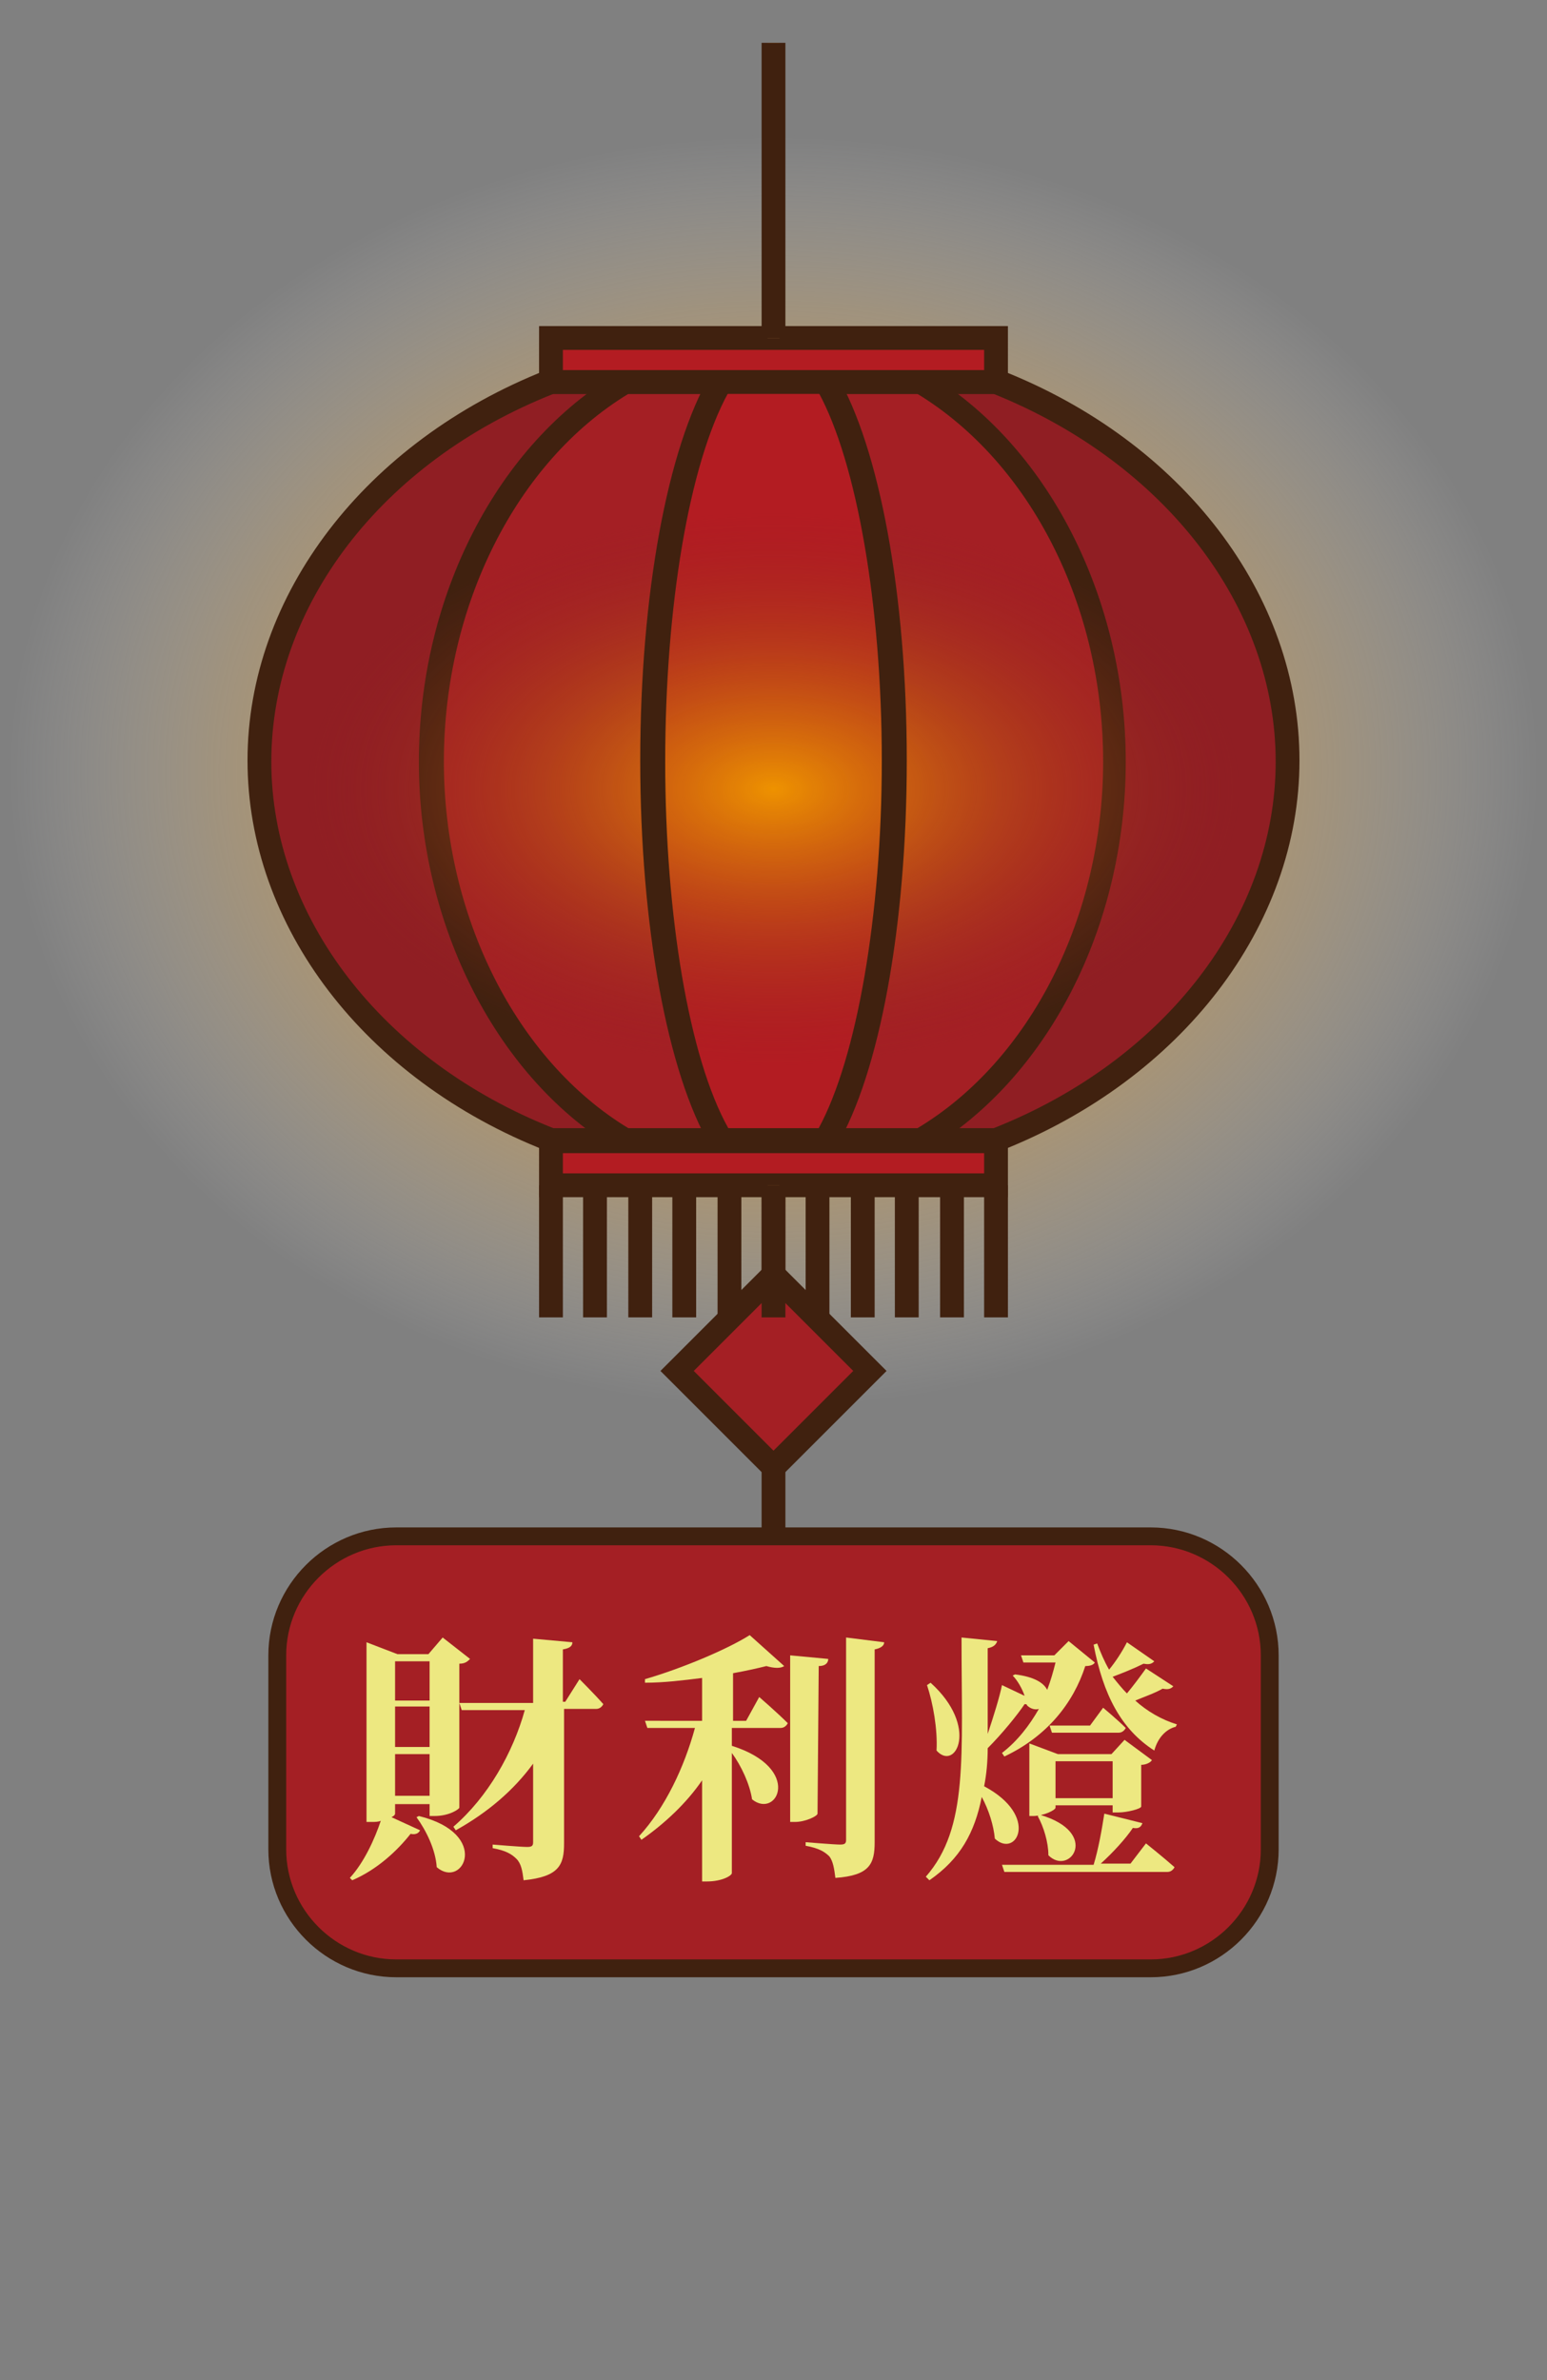 <?xml version="1.0" encoding="utf-8"?>
<!-- Generator: Adobe Illustrator 25.3.1, SVG Export Plug-In . SVG Version: 6.00 Build 0)  -->
<svg version="1.1" id="圖層_1" xmlns="http://www.w3.org/2000/svg" xmlns:xlink="http://www.w3.org/1999/xlink" x="0px" y="0px"
	width="130" height="200" viewBox="0 0 130 200" style="enable-background:new 0 0 130 200;" xml:space="preserve">
<rect x="0" y="0" width="130" height="200" fill="#808080" stroke="none"/>
<style type="text/css">
	.st0{fill:url(#SVGID_1_);}
	.st1{fill:#901E23;}
	.st2{fill:#40210F;}
	.st3{fill:#A41F24;stroke:#D49E4E;stroke-miterlimit:10;}
	.st4{fill:#B31C22;}
	.st5{fill:url(#SVGID_2_);}
	.st6{fill:none;stroke:#D49E4E;stroke-miterlimit:10;}
	.st7{fill:#A41F24;stroke:#D49E4E;stroke-width:1;stroke-miterlimit:10;}
	.st8{fill:#A41F24;stroke:#40210F;stroke-width:1.5;stroke-miterlimit:10;}
	.st9{fill:none;}
	.st10{fill:#EDE881;}
</style>
<g>
	
		<radialGradient id="SVGID_1_" cx="65" cy="122.071" r="64.439" gradientTransform="matrix(1 0 0 -0.831 0 166.278)" gradientUnits="userSpaceOnUse">
		<stop  offset="0" style="stop-color:#EE9200"/>
		<stop  offset="0.162" style="stop-color:#EE9303;stop-opacity:0.838"/>
		<stop  offset="0.293" style="stop-color:#EF980D;stop-opacity:0.707"/>
		<stop  offset="0.412" style="stop-color:#F09F1E;stop-opacity:0.588"/>
		<stop  offset="0.525" style="stop-color:#F2A936;stop-opacity:0.475"/>
		<stop  offset="0.633" style="stop-color:#F4B655;stop-opacity:0.367"/>
		<stop  offset="0.738" style="stop-color:#F6C67B;stop-opacity:0.262"/>
		<stop  offset="0.84" style="stop-color:#F9DAA7;stop-opacity:0.16"/>
		<stop  offset="0.937" style="stop-color:#FDEFDA;stop-opacity:6.285286e-02"/>
		<stop  offset="1" style="stop-color:#FFFFFF;stop-opacity:0"/>
	</radialGradient>
	<ellipse class="st0" cx="65" cy="64.8" rx="64.4" ry="53.6"/>
	<g>
		<path class="st1" d="M21.8,64c0,14,10,26.2,24.5,31.9h37.4C98.2,90.1,108.2,78,108.2,64s-10-26.2-24.5-31.9H46.3
			C31.8,37.8,21.8,49.9,21.8,64z"/>
		<path class="st2" d="M83.9,96.8H46.1l-0.2-0.1c-15.3-6-25.1-18.9-25.1-32.8s9.9-26.8,25.1-32.8l0.2-0.1h37.8l0.2,0.1
			c15.3,6,25.1,18.9,25.1,32.8s-9.9,26.8-25.1,32.8L83.9,96.8z M46.5,94.8h37C97.9,89.1,107.2,77,107.2,64s-9.3-25.1-23.7-30.9h-37
			C32.1,38.8,22.8,50.9,22.8,64C22.8,77,32.1,89.1,46.5,94.8z"/>
	</g>
	<g>
		<path class="st3" d="M36.3,64c0,14,6.7,26.2,16.3,31.9h24.9C87.1,90.1,93.7,78,93.7,64S87,37.8,77.4,32.1H52.6
			C42.9,37.8,36.3,49.9,36.3,64z"/>
		<path class="st2" d="M77.7,96.8H52.3L52,96.7c-10.2-6-16.8-18.9-16.8-32.7c0-13.9,6.6-26.7,16.8-32.7l0.2-0.1h25.4l0.2,0.1
			C88,37.3,94.6,50.2,94.6,64c0,13.9-6.6,26.7-16.8,32.7L77.7,96.8z M52.8,94.8h24.3C86.6,89.1,92.7,77,92.7,64
			c0-13.1-6.1-25.1-15.6-30.9H52.8C43.4,38.8,37.3,50.9,37.3,64C37.3,77,43.4,89.1,52.8,94.8z"/>
	</g>
	<g>
		<path class="st4" d="M54.9,64c0,14,2.3,26.2,5.8,31.9h8.8c3.4-5.7,5.8-17.8,5.8-31.9S73,37.8,69.5,32.1h-8.8
			C57.2,37.8,54.9,49.9,54.9,64z"/>
		
			<radialGradient id="SVGID_2_" cx="65" cy="-124.333" r="39.199" gradientTransform="matrix(1 0 0 0.593 0 140.039)" gradientUnits="userSpaceOnUse">
			<stop  offset="0" style="stop-color:#EE9200"/>
			<stop  offset="0.304" style="stop-color:#D4720A;stop-opacity:0.696"/>
			<stop  offset="0.969" style="stop-color:#932222;stop-opacity:3.133374e-02"/>
			<stop  offset="1" style="stop-color:#901E23;stop-opacity:0"/>
		</radialGradient>
		<ellipse class="st5" cx="65" cy="66.3" rx="39.2" ry="23.2"/>
		<path class="st2" d="M70,96.8H60l-0.3-0.5c-3.6-6.1-5.9-18.5-5.9-32.4s2.3-26.3,5.9-32.4L60,31h10l0.3,0.5
			c3.6,6.1,5.9,18.5,5.9,32.4s-2.3,26.3-5.9,32.4L70,96.8z M61.2,94.8h7.6c3.2-5.9,5.3-17.9,5.3-30.9S72,38.9,68.8,33h-7.6
			c-3.3,6-5.3,18-5.3,31C55.9,76.9,57.9,88.9,61.2,94.8z"/>
	</g>
	<g>
		<rect x="46.3" y="28.4" class="st4" width="37.4" height="3.7"/>
		<path class="st2" d="M84.7,33.1H45.3v-5.7h39.4V33.1z M47.3,31.1h35.4v-1.7H47.3V31.1z"/>
	</g>
	<g>
		<rect x="46.3" y="95.8" class="st4" width="37.4" height="3.7"/>
		<path class="st2" d="M84.7,100.6H45.3v-5.7h39.4V100.6z M47.3,98.6h35.4v-1.7H47.3V98.6z"/>
	</g>
	<g>
		<line class="st6" x1="65" y1="99.6" x2="65" y2="108"/>
		<rect x="64" y="99.6" class="st2" width="2" height="8.4"/>
	</g>
	<g>
		<line class="st6" x1="65" y1="123.3" x2="65" y2="131.7"/>
		<rect x="64" y="123.3" class="st2" width="2" height="8.4"/>
	</g>
	<g>
		
			<rect x="59.3" y="109.5" transform="matrix(0.707 -0.707 0.707 0.707 -62.427 79.696)" class="st7" width="11.4" height="11.4"/>
		<path class="st2" d="M65,124.7l-9.5-9.5l9.5-9.5l9.5,9.5L65,124.7z M58.3,115.2l6.7,6.7l6.7-6.7l-6.7-6.7L58.3,115.2z"/>
	</g>
	<g>
		<line class="st6" x1="65" y1="28.4" x2="65" y2="3.6"/>
		<rect x="64" y="3.6" class="st2" width="2" height="24.8"/>
	</g>
	<path class="st8" d="M96.7,165.4H33.3c-5.5,0-10-4.5-10-10v-16.3c0-5.5,4.5-10,10-10h63.4c5.5,0,10,4.5,10,10v16.3
		C106.7,160.9,102.2,165.4,96.7,165.4z"/>
	<g>
		<rect x="29" y="136.7" class="st9" width="76" height="27.1"/>
		<path class="st10" d="M33.2,152.4c0,0.1-0.1,0.2-0.3,0.3l2.4,1.1c-0.1,0.2-0.3,0.4-0.8,0.3c-1.1,1.4-2.8,3-4.9,3.9l-0.2-0.2
			c1.2-1.3,2.1-3.3,2.6-4.8c-0.2,0.1-0.5,0.1-0.8,0.1h-0.4V138l2.6,1H36l1.2-1.4l2.3,1.8c-0.2,0.2-0.4,0.4-0.9,0.4v12.1
			c0,0.1-0.8,0.7-2.1,0.7h-0.4v-1h-2.9C33.2,151.6,33.2,152.4,33.2,152.4z M33.2,139.6v3.3h2.9v-3.3H33.2z M33.2,146.8h2.9v-3.4
			h-2.9V146.8z M36.1,150.9v-3.5h-2.9v3.5H36.1z M35.2,152.6c6.1,1.5,3.7,6.2,1.5,4.3c-0.1-1.5-0.9-3.1-1.7-4.2L35.2,152.6z
			 M48.7,141.1c0,0,1.3,1.3,2,2.1c-0.1,0.2-0.3,0.4-0.6,0.4h-2.7v11.3c0,1.8-0.4,2.8-3.4,3.1c-0.1-0.8-0.2-1.4-0.6-1.8
			c-0.4-0.4-0.9-0.7-2-0.9V155c0,0,2.4,0.2,2.9,0.2c0.4,0,0.5-0.1,0.5-0.4v-6.6c-1.6,2.2-3.8,4.1-6.5,5.6l-0.2-0.3
			c2.9-2.5,5-6.2,6-9.8h-5.3l-0.2-0.6h6.2v-5.4l3.3,0.3c0,0.3-0.2,0.5-0.8,0.6v4.4h0.2L48.7,141.1z"/>
		<path class="st10" d="M63.8,142.6c0,0,1.5,1.3,2.4,2.2c-0.1,0.2-0.3,0.4-0.6,0.4h-4.1v1.5c6,1.9,3.8,6.2,1.7,4.5
			c-0.2-1.3-0.9-2.8-1.7-3.9v10.1c0,0.2-0.8,0.7-2.1,0.7H59v-8.5c-1.3,1.9-3.1,3.6-5.1,5l-0.2-0.3c2.2-2.4,3.8-5.8,4.7-9.1h-4
			l-0.2-0.6H59V141c-1.6,0.2-3.2,0.4-4.8,0.4v-0.3c3.1-0.9,6.9-2.5,8.8-3.7l2.9,2.6c-0.3,0.2-0.8,0.2-1.5,0
			c-0.8,0.2-1.7,0.4-2.8,0.6v4h1.1L63.8,142.6z M68.7,152.4c0,0.2-1,0.7-1.9,0.7h-0.4v-14l3.2,0.3c0,0.3-0.2,0.6-0.8,0.6L68.7,152.4
			L68.7,152.4z M74.3,138c0,0.3-0.3,0.5-0.8,0.6v16.2c0,1.8-0.4,2.8-3.3,3c-0.1-0.8-0.2-1.4-0.5-1.8c-0.4-0.4-0.9-0.7-2-0.9v-0.3
			c0,0,2.4,0.2,2.9,0.2c0.4,0,0.5-0.1,0.5-0.4v-17L74.3,138z"/>
		<path class="st10" d="M86.1,143.2c-0.6,0.9-1.9,2.5-3.1,3.7c0,1.1-0.1,2.2-0.3,3.2c4.7,2.5,2.7,6.1,0.9,4.4
			c-0.1-1.1-0.5-2.4-1.1-3.5c-0.6,3-1.8,5.2-4.4,7l-0.3-0.3c3.6-4.1,3-10.1,3-20.1l3,0.3c-0.1,0.3-0.3,0.5-0.8,0.6
			c0,2.7,0,5.1,0,7.2c0.5-1.5,1-3.1,1.2-4.1l1.9,0.9c-0.2-0.6-0.6-1.3-1-1.7l0.2-0.1c1.6,0.2,2.4,0.7,2.7,1.3
			c0.3-0.8,0.5-1.5,0.7-2.3H86l-0.2-0.6h2.8l1.2-1.2l2.2,1.8c-0.1,0.2-0.4,0.3-0.8,0.3c-1,3.1-3.2,5.9-6.8,7.6l-0.2-0.3
			c1.3-1,2.3-2.3,3.1-3.7c-0.3,0.1-0.7,0-1-0.3C86.3,143.2,86.2,143.2,86.1,143.2z M78.2,141.4c4.1,3.7,2.1,7.5,0.5,5.7
			c0.1-1.8-0.3-4-0.8-5.5L78.2,141.4z M96.3,154.9c0,0,1.5,1.2,2.4,2c-0.1,0.2-0.3,0.4-0.6,0.4H84.4l-0.2-0.6h7.7
			c0.4-1.3,0.7-3,0.9-4.3l3.2,0.8c-0.1,0.3-0.3,0.5-0.8,0.4c-0.6,0.9-1.7,2.1-2.7,3H95L96.3,154.9z M93.5,152.4v-0.7h-4.8v0.2
			c0,0.2-1,0.7-1.9,0.7h-0.3v-6.1l2.4,0.9h4.5l1.1-1.2l2.3,1.7c-0.1,0.2-0.5,0.4-0.9,0.4v3.5c0,0.2-1.2,0.5-1.9,0.5h-0.5V152.4z
			 M87.4,152.5c5.1,1.5,2.5,5.2,0.7,3.4c0-1.1-0.4-2.4-0.9-3.3L87.4,152.5z M92.7,143.5c0,0,1.2,1,1.9,1.7c-0.1,0.2-0.3,0.4-0.6,0.4
			h-5.6l-0.2-0.6h3.4L92.7,143.5z M93.5,151v-3h-4.8v3.1h4.8V151z M98.6,141.7c-0.2,0.2-0.4,0.3-0.9,0.2c-0.7,0.4-1.6,0.7-2.3,1
			c1,0.9,2.2,1.6,3.5,2l-0.1,0.2c-0.8,0.2-1.5,0.9-1.8,2c-2.8-1.8-4.3-4.7-5.1-8.9l0.3-0.1c0.3,0.8,0.6,1.5,1,2.2
			c0.5-0.6,1.1-1.5,1.5-2.3l2.3,1.6c-0.2,0.2-0.4,0.3-0.9,0.2c-0.8,0.4-1.8,0.8-2.6,1.1c0.4,0.5,0.8,1,1.2,1.4
			c0.5-0.6,1.1-1.4,1.6-2.1L98.6,141.7z"/>
	</g>
	<g>
		<rect x="45.3" y="99.6" class="st2" width="2" height="11.1"/>
		<rect x="49" y="99.6" class="st2" width="2" height="11.1"/>
		<rect x="52.8" y="99.6" class="st2" width="2" height="11.1"/>
		<rect x="56.5" y="99.6" class="st2" width="2" height="11.1"/>
		<rect x="60.3" y="99.6" class="st2" width="2" height="11.1"/>
		<rect x="64" y="99.6" class="st2" width="2" height="11.1"/>
		<rect x="67.7" y="99.6" class="st2" width="2" height="11.1"/>
		<rect x="71.5" y="99.6" class="st2" width="2" height="11.1"/>
		<rect x="75.2" y="99.6" class="st2" width="2" height="11.1"/>
		<rect x="79" y="99.6" class="st2" width="2" height="11.1"/>
		<rect x="82.7" y="99.6" class="st2" width="2" height="11.1"/>
	</g>
</g>
</svg>
